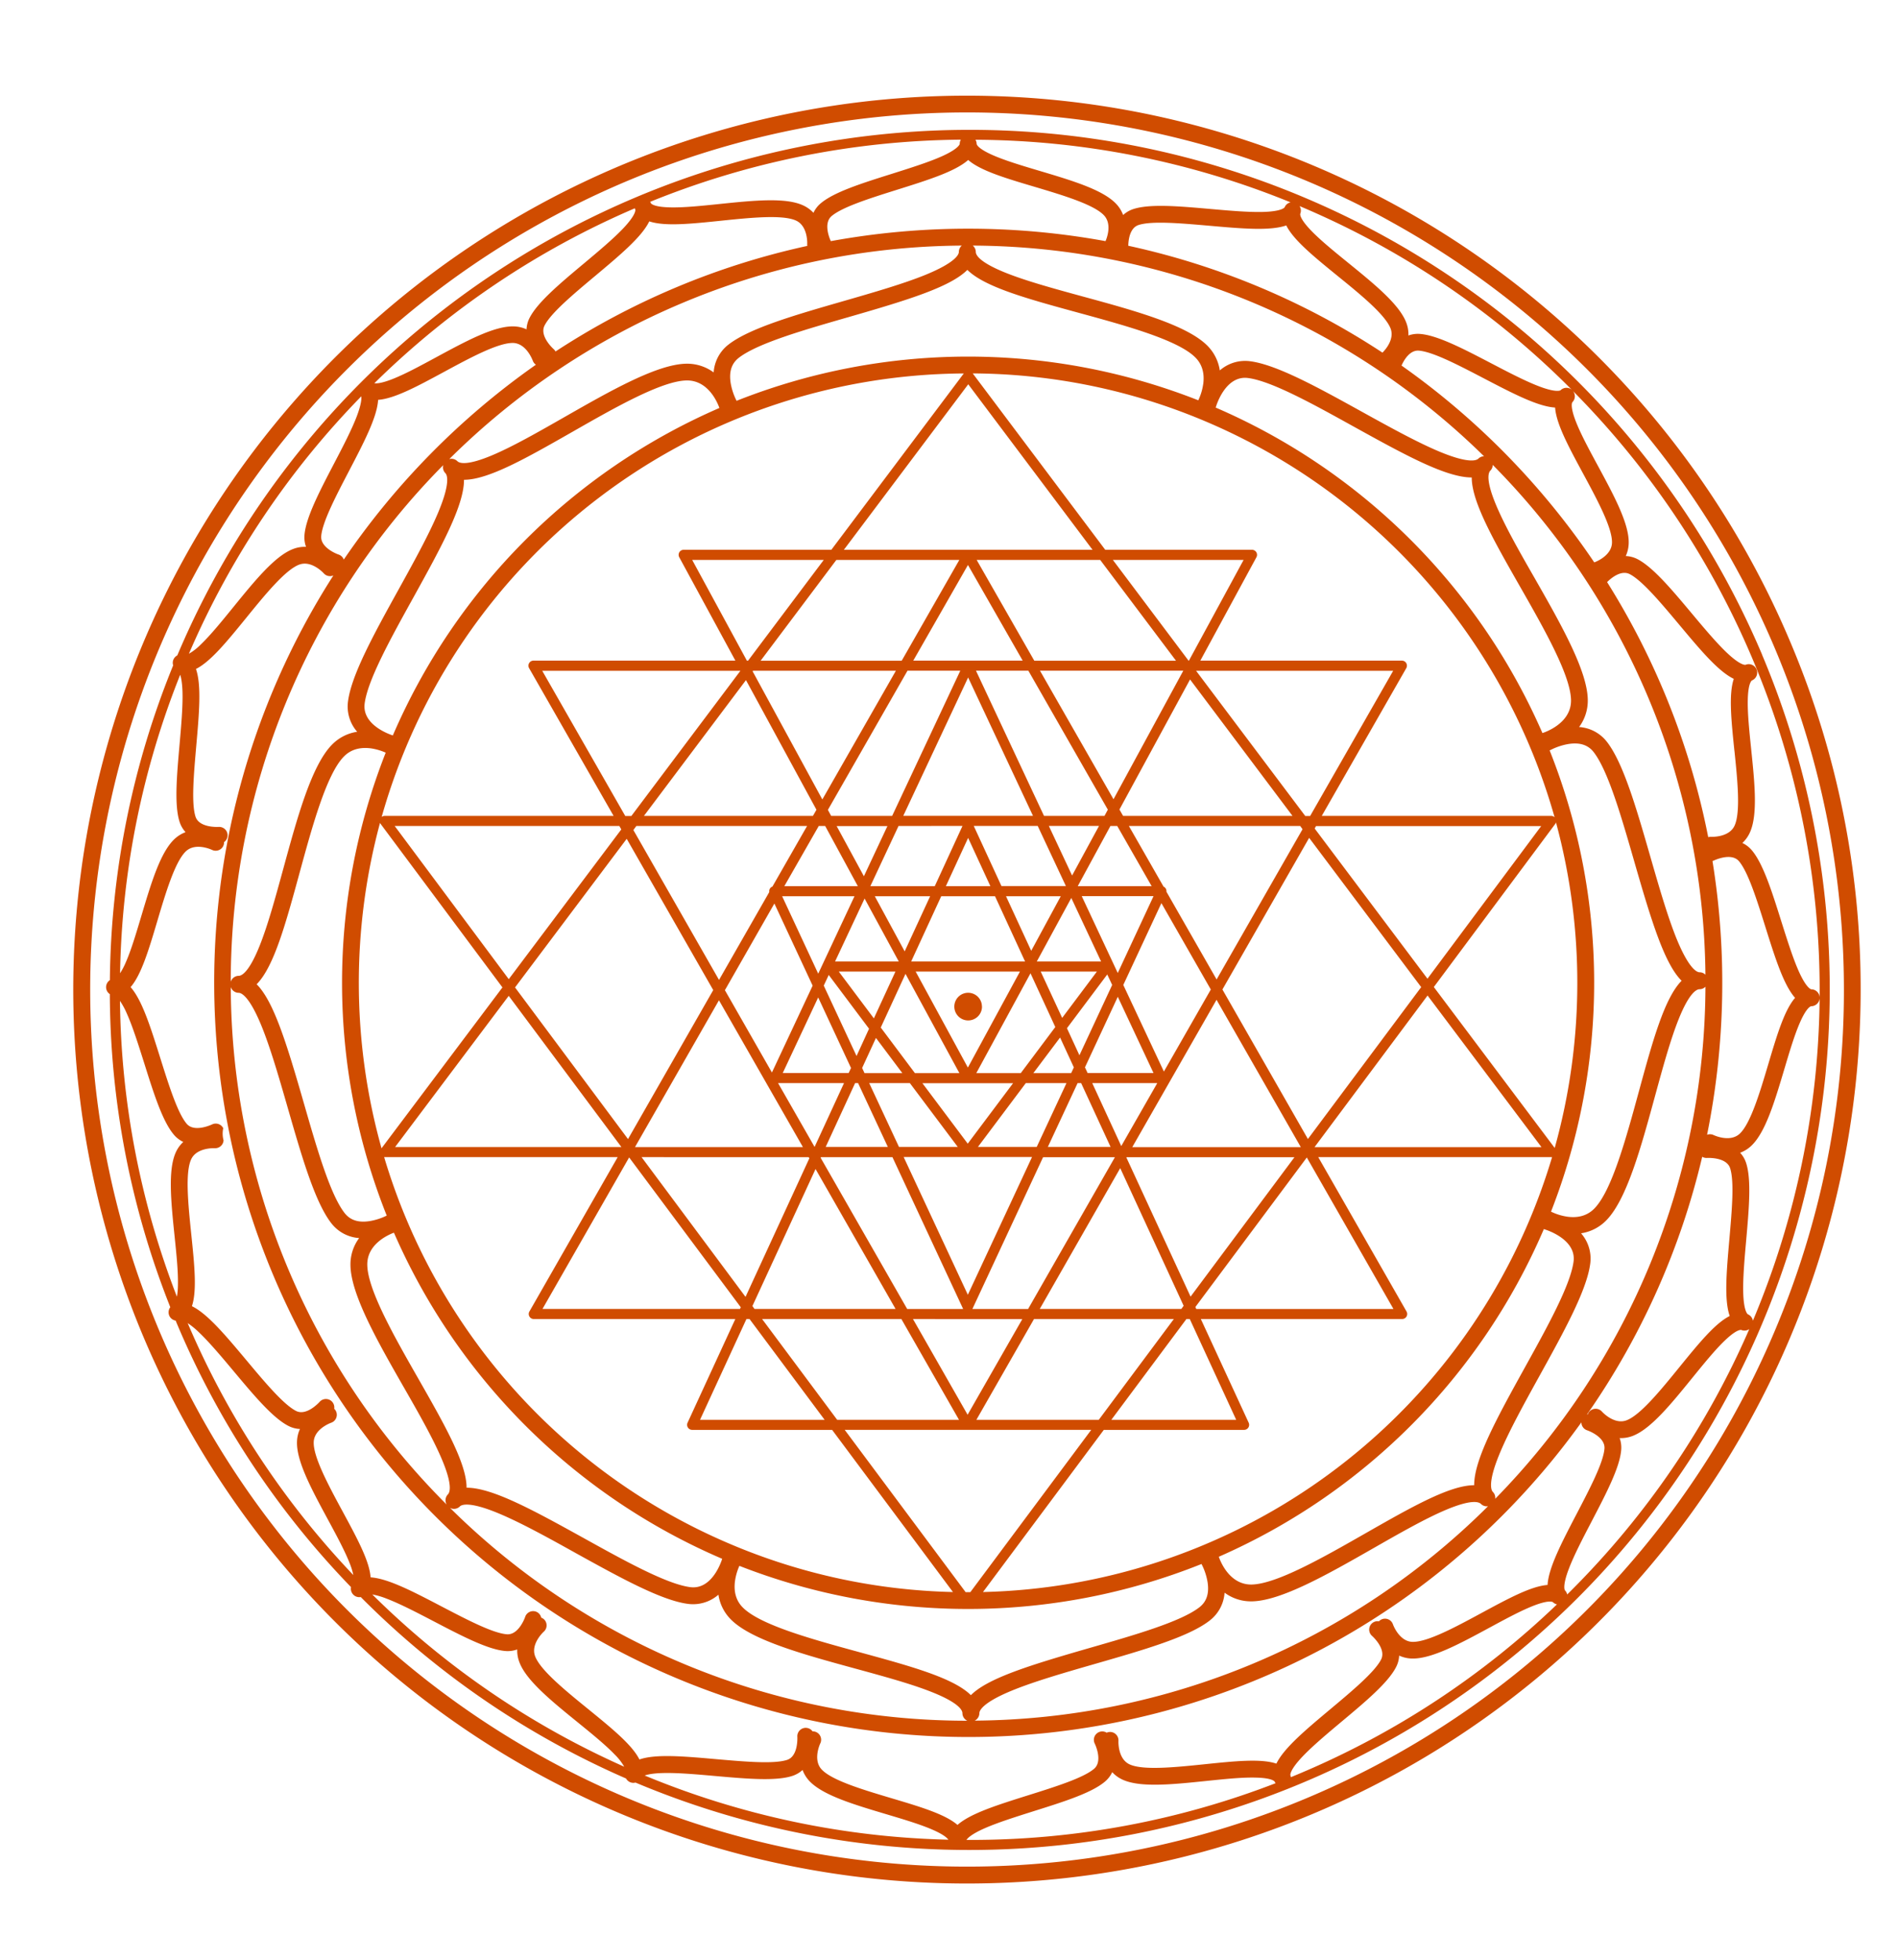 <?xml version="1.0" encoding="UTF-8" standalone="no"?><svg xmlns="http://www.w3.org/2000/svg" xmlns:xlink="http://www.w3.org/1999/xlink" data-name="Layer 1" fill="#000000" height="1166.9" preserveAspectRatio="xMidYMid meet" version="1" viewBox="-47.0 -58.6 1130.1 1166.9" width="1130.1" zoomAndPan="magnify"><g id="change1_1"><path d="M1019.17,324a532.12,532.12,0,1,0,41.69,206.47A528.59,528.59,0,0,0,1019.17,324ZM1010,733a522.1,522.1,0,1,1,40.9-202.57A518.84,518.84,0,0,1,1010,733Zm-7.73-401.7a512.33,512.33,0,0,0-943.6,0,2.44,2.44,0,0,0-.1.24,5.06,5.06,0,0,0-2.34,2.55,4.93,4.93,0,0,0-.12,3.38A508.41,508.41,0,0,0,18.42,524.83,5.07,5.07,0,0,0,16.16,529a5,5,0,0,0,2.24,4.17,508.73,508.73,0,0,0,36,186.37,5.15,5.15,0,0,0-.63,1.09,5.07,5.07,0,0,0,0,3.88,5,5,0,0,0,3.82,3c.33.81.66,1.61,1,2.41A510,510,0,0,0,162,886.14a5.07,5.07,0,0,0,1.4,4.54,5,5,0,0,0,4.4,1.38l.61.62a510.16,510.16,0,0,0,157.35,107.4,5,5,0,0,0,4.37,2.59,4.69,4.69,0,0,0,1.23-.18A512.32,512.32,0,0,0,1002.23,331.3Zm-114-158.51c.2.19.39.39.58.58a5,5,0,0,0-6.67.33s-2.15,1.74-12.86-2.35c-8.15-3.1-18.39-8.45-28.3-13.62-16.39-8.56-31.87-16.64-42.29-17.53a16.45,16.45,0,0,0-7.14.91,19.28,19.28,0,0,0-1.27-7.64c-4.1-10.85-18.93-22.9-34.63-35.66-8.51-6.92-16.55-13.45-22.12-19.25-7.23-7.54-6.38-9.88-6.37-9.91a5,5,0,0,0-.44-4.59l.66.28A504.08,504.08,0,0,1,888.25,172.79Zm97.44,215.47c1.77,17.08,3.77,36.45.11,44.56-3.27,7.25-13.9,6.71-14,6.71a4.93,4.93,0,0,0-1.72.21,448,448,0,0,0-60.21-151.83c1.91-1.93,8.14-7.52,13.5-4.74,7.5,3.89,18.58,17.12,29.3,29.91C965.3,328.15,976,341,985.32,345.5,982.23,354.76,983.82,370.18,985.69,388.26Zm-2.8,336.5c-8.74,4.36-18.52,16.4-30,30.5-10.83,13.33-23.1,28.44-31.43,31.59-7.44,2.82-14.58-5.09-14.64-5.15a5,5,0,0,0-7.05-.47,4.91,4.91,0,0,0-1.35,2l-.51.14A448.1,448.1,0,0,0,966.52,630a5.08,5.08,0,0,0,2.9.68c.11,0,11.57-.67,13.74,6.17,2.56,8.05,1,25.24-.43,41.87C981,698.34,979.52,715,982.89,724.76ZM782.39,908.34a5,5,0,0,0-6.34-3.14,4.93,4.93,0,0,0-2,1.3,5,5,0,0,0-4.11,8.69c.08.07,8.68,7.69,5.37,14.09-3.89,7.5-17.12,18.58-29.92,29.3-15.07,12.61-27.89,23.36-32.41,32.64-9.26-3.09-24.69-1.5-42.76.37-17.09,1.77-36.46,3.77-44.57.11-7.24-3.27-6.71-13.91-6.71-14a5,5,0,0,0-4.65-5.32,4.88,4.88,0,0,0-2.35.43,5,5,0,0,0-7.12,6.46c.06.1,5.09,10.43-.43,15.07-6.46,5.44-22.93,10.62-38.85,15.62-18.75,5.89-34.71,10.91-42.43,17.75-7.38-6.4-22.24-10.82-39.66-16-16.46-4.91-35.11-10.47-41.21-17-5.44-5.79-.88-15.42-.84-15.49a5,5,0,0,0-2.27-6.7,4.89,4.89,0,0,0-2.32-.5,5,5,0,0,0-9.06,3.26c0,.11.68,11.57-6.16,13.74-8.06,2.56-25.25,1-41.87-.43-19.58-1.74-36.25-3.21-46,.16-4.37-8.74-16.4-18.51-30.51-30-13.33-10.83-28.44-23.1-31.59-31.43-2.81-7.43,5.09-14.58,5.15-14.64a5,5,0,0,0,.48-7,4.87,4.87,0,0,0-2-1.35A4.94,4.94,0,0,0,272,900.7a5,5,0,0,0-6.31,3.18c0,.11-3.83,11-11,10.34-8.42-.72-23.72-8.71-38.52-16.43C198.79,888.7,184,881,173.65,880.34,173,870.6,165.59,857,156.94,841c-8.17-15.1-17.43-32.23-17.15-41.12.24-8,10.28-11.53,10.35-11.56a5,5,0,0,0,3.14-6.33,4.88,4.88,0,0,0-1.29-2,5,5,0,0,0-8.69-4.11c-.08.08-7.71,8.68-14.09,5.37-7.51-3.89-18.59-17.12-29.3-29.92-12.62-15.07-23.36-27.89-32.64-32.41,3.08-9.26,1.49-24.69-.38-42.76-1.77-17.09-3.77-36.45-.11-44.57,3.27-7.24,13.9-6.71,14-6.71a5,5,0,0,0,5.33-4.65,15.46,15.46,0,0,1-.19-7.25,5,5,0,0,0-6.72-2.21c-.1,0-10.44,5-15.06-.44-5.44-6.46-10.61-22.93-15.62-38.85C42.62,552.7,37.61,536.74,30.76,529c6.4-7.38,10.83-22.24,16-39.65,4.9-16.47,10.47-35.12,16.95-41.22,5.79-5.44,15.42-.88,15.5-.84a5,5,0,0,0,6.7-2.27,4.92,4.92,0,0,0,.49-2.33,5,5,0,0,0,2.1-4.41,5,5,0,0,0-5.34-4.64c-.11,0-11.58.7-13.76-6.16-2.55-8.06-1-25.25.44-41.87,1.73-19.58,3.21-36.25-.16-46,8.73-4.37,18.51-16.4,30-30.51,10.83-13.33,23.11-28.44,31.43-31.58,7.44-2.81,14.59,5.08,14.64,5.14a5,5,0,0,0,5.75,1.28A449.13,449.13,0,0,0,894.58,788.07a5,5,0,0,0,3.38,4.72c.11,0,11,3.79,10.36,11-.72,8.43-8.71,23.73-16.43,38.52-9.09,17.43-16.83,32.26-17.45,42.56-9.74.69-23.38,8.07-39.37,16.71-14.88,8.05-31.73,17.16-40.73,17.16h-.4C786,918.45,782.42,908.42,782.39,908.34Zm-758-371.21a44.84,44.84,0,0,1,4.16,7.66c3.57,8,7,19,10.38,29.66,5.54,17.64,10.78,34.3,17.51,42.29a16.65,16.65,0,0,0,5.69,4.41,19.26,19.26,0,0,0-4.5,6.3C52.9,638,54.86,657,56.94,677.16c1.13,10.9,2.2,21.2,2,29.24a43.67,43.67,0,0,1-.6,6.89A502.77,502.77,0,0,1,24.43,537.13ZM60.29,343.05c.61,1.83,1.21,5,1.37,10.33.24,8.72-.78,20.23-1.76,31.36-1.63,18.42-3.17,35.81,0,45.78a16.49,16.49,0,0,0,3.59,6.24,19.55,19.55,0,0,0-6.6,4.1C48.43,448.81,43,467.12,37.2,486.51c-3.14,10.51-6.09,20.43-9.32,27.79a42.53,42.53,0,0,1-3.39,6.45A502.45,502.45,0,0,1,60.29,343.05ZM168.11,177.33c.21,1.46,0,4.78-2.66,11.85-3.11,8.15-8.45,18.4-13.63,28.31-8.55,16.39-16.63,31.87-17.52,42.28a16.74,16.74,0,0,0,.91,7.14,19.31,19.31,0,0,0-7.64,1.27c-10.85,4.1-22.9,18.94-35.66,34.64-6.92,8.51-13.45,16.54-19.25,22.11a33.77,33.77,0,0,1-7.18,5.62A504.13,504.13,0,0,1,168.11,177.33ZM934,355.72A436.21,436.21,0,0,1,968.44,521.6a5,5,0,0,0-3.51-1.44c-1.28,0-6-1.41-13.46-19.46-5.45-13.29-10.7-31.53-15.78-49.18-8.26-28.68-16.06-55.77-25.82-68.43a22.85,22.85,0,0,0-16.65-8.92A26.34,26.34,0,0,0,898.39,358c-.22-17.43-16.2-45.42-31.65-72.49-9-15.66-17.39-30.45-22.6-42.66-6.77-15.85-4.89-20.17-3.77-21.29a4.93,4.93,0,0,0,1.42-3.44A437.64,437.64,0,0,1,934,355.72ZM843.28,833.57a5,5,0,0,0-1.41-4.1c-.91-.91-3.29-5.28,4.24-23.28,5.54-13.25,14.73-29.86,23.61-45.93,14.45-26.12,28.09-50.8,30.13-66.65a22.78,22.78,0,0,0-5.46-18.07,26.44,26.44,0,0,0,15.1-7.79c12.16-12.47,20.65-43.57,28.86-73.63,4.76-17.4,9.24-33.83,14.19-46.15,6.43-16,10.81-17.72,12.39-17.72a4.91,4.91,0,0,0,3.52-1.5A437.27,437.27,0,0,1,843.28,833.57ZM433.69,87.78a448.18,448.18,0,0,0-149.93,62.85,5,5,0,0,0-1.12-1.43c-.09-.08-8.69-7.7-5.37-14.09,3.89-7.51,17.12-18.59,29.91-29.3,15.07-12.62,27.9-23.36,32.41-32.64,9.26,3.09,24.69,1.49,42.77-.38,17.08-1.77,36.45-3.77,44.56-.11,7.25,3.27,6.72,13.91,6.71,14A5.1,5.1,0,0,0,433.69,87.78ZM448.18,70c6.47-5.44,22.93-10.61,38.85-15.62,18.75-5.89,34.71-10.9,42.44-17.75,7.37,6.4,22.23,10.83,39.65,16,16.46,4.91,35.12,10.47,41.21,16.95,5.08,5.41,1.45,14.16.91,15.36a454.93,454.93,0,0,0-163.55,0C447.11,83.74,443,74.39,448.18,70Zm82.88,880.46c-10.38-10.29-35.88-17.25-66.25-25.55-27.49-7.51-58.66-16-69.28-26.38-4.16-4-5.81-9.48-4.88-16.14a33.58,33.58,0,0,1,2.59-8.89,374.16,374.16,0,0,0,275.18-1.12c0,.09.06.18.11.27A36.21,36.21,0,0,1,672,883.13c1.06,6.77-.54,11.7-4.9,15.06C656,906.78,628.53,914.68,602,922.31,566.36,932.58,541.17,940.3,531.06,950.49ZM358.54,122.07A436,436,0,0,1,525.67,87.59a5,5,0,0,0-1.75,3.78c0,1.28-1.4,6-19.46,13.46-13.28,5.45-31.53,10.7-49.17,15.78-28.69,8.26-55.78,16.06-68.43,25.82a22.83,22.83,0,0,0-8.93,16.66,26.59,26.59,0,0,0-16.17-5.19c-17.43.22-45.41,16.2-72.48,31.66-15.66,8.94-30.46,17.39-42.66,22.6-15.86,6.76-20.17,4.89-21.29,3.77a5.05,5.05,0,0,0-3.57-1.43,4.6,4.6,0,0,0-1.27.19A437.38,437.38,0,0,1,358.54,122.07Zm312.09,70.1a363.13,363.13,0,0,1,208,235.72,3,3,0,0,0-2-.81H740l50.31-87.94a3,3,0,0,0-2.61-4.49h-120L701.1,273.1a3,3,0,0,0-2.63-4.43h-87.4l-78.9-105A360.32,360.32,0,0,1,670.63,192.17ZM863.69,667.63a362.4,362.4,0,0,1-325.4,221.45l71.94-96.53h83.53a3,3,0,0,0,2.73-4.25L668,726.57H787.87a3,3,0,0,0,2.6-4.49L737.91,630.2H876.8l.33,0A364.35,364.35,0,0,1,863.69,667.63ZM388.23,860.69A362.67,362.67,0,0,1,181.72,630.15a2.94,2.94,0,0,0,.51.05H320.78l-52.56,91.88a3,3,0,0,0,2.6,4.49h120L362.39,788.3a3,3,0,0,0,2.72,4.25h83.35l71.94,96.53A360,360,0,0,1,388.23,860.69ZM179.29,431.23a3.38,3.38,0,0,0,.36.64l72.51,97.3-72,95.77a365.65,365.65,0,0,1-.89-193.71ZM529.51,170.15l74,98.52H455.46Zm-.08,719-1.48,0-72-96.62H602.75l-72,96.63ZM331.89,433.08H433.55l-20.62,36.05a2.92,2.92,0,0,0-1.46,1.16,3,3,0,0,0-.43,2.12l-29.92,52.31-51-89.23ZM728.56,435l-51.17,89.44L647.5,472.18a2.88,2.88,0,0,0-1.7-3l-20.66-36.12h102ZM656.39,720.57h-84.3L620,636.75l37.76,81.93ZM401,718.84l37.59-81.57,47.65,83.3h-84Zm43.32-285.76,19.45,35.82H420l20.5-35.82Zm173.9,0,20.49,35.82h-44l19.46-35.82ZM545.45,474.9l17.9,38.85H495.52l17.9-38.85Zm-29.26-6,13.25-28.74,13.25,28.74Zm74.6,111.28H568.28L584.19,559l8.2,17.78Zm-30,0H534.31l32.27-59.42,14.76,32Zm-94.46-3.06,8.23-17.87,15.7,20.93H467.74Zm11.09-24.07,14.73-31.95,32.08,59.08H497.75Zm8.74-33.3L473.32,547.6l-20.89-27.85Zm-35.95-6,17.58-37.49,20.36,37.49Zm48,6h62.08l-31,57.14Zm58,66.43-27,36-27-36Zm16.45-66.43H606.1l-20.67,27.56Zm-2.34-6,20.55-37.83,17.74,37.83ZM567,507.38l-15-32.48h32.6Zm-75.34.34L473.87,474.9h32.95ZM440.18,521,418.7,474.9h43.08Zm6.26.76,24,32L463,570l-19.52-41.9Zm13.27,55.37-1.41,3H419.06l21.1-45Zm-4.17,9-17.52,38-21.74-38Zm6.6,0h1.78l17.71,38h-37Zm8.4,0h24.21l28.52,38h-35Zm96.95,44-38.22,82-38.22-82Zm-32.22-6,28.51-38H588l-17.72,38Zm59.35-38h2.11l17.53,38H576.9Zm8.72,0h38.72l-21.44,37.48Zm-2.76-6L599,576.76l19.55-42,21.27,45.38Zm-4.87-10.56-7.43-16.11,24-32,2.93,6.24Zm1.38-94.72h42.74l-21.3,45.73Zm-5.75-12.28-13.85-29.54h29.89Zm-3.69,6.28H549.29l-16.51-35.82h38.08Zm-96.82-41.82,38.61-82.36,38.61,82.36Zm35.26,6L509.58,468.9H471.22L488,433.08ZM467.38,463l-16.23-29.88h30.24Zm-53.3,16.23,22.78,48.89-24.24,51.7-28-49Zm17,145h-100l50-87.4Zm3.44,6,.38.67-38,82.49L335,630.2Zm7.12.38.17-.38h42.58l42.09,90.37H493.16Zm120.07,96-32.58,56.94L496.6,726.57Zm-29.74-6,42.1-90.37h42.77l-51.7,90.37Zm91.69-90.21.09-.16h100l-61.86,83Zm3.52-6.16,50.17-87.7,50.17,87.7ZM646,579.26l-24.17-51.55L644.52,479l29.42,51.42ZM621.71,427.08l-2.18-3.8,42.05-77.42,61,81.22ZM616,417.16l-43.77-76.51h85.32Zm-3.37,6.2-2,3.72h-36l-40.51-86.43h31.19ZM496.77,334.65l32.57-56.94,32.58,56.94Zm28,6L484.2,427.08H447.89l-1.95-3.59,47.39-82.84Zm-82.14,76.64L401.12,341l.24-.32h85.06Zm-3.5,6.13-2.1,3.66H336.4l60.76-80.84ZM377.67,530.76l-50.74,88.69-67.27-90.27,66.49-88.47ZM323,624.2H188.24l67.66-90Zm71.07,95.37-.46,1H276l51.6-90.2Zm5.22,7,44.71,60H369.8l27.64-60Zm7.48,0h82.92l34.32,60H451.47Zm127.58,60,34.32-60h83.26l-44.7,60Zm125.06-60h2l27.65,60H614.7Zm5.34-7.16,66.35-89,51.6,90.2H665.28Zm67-100-50.9-89,51.64-90.26L799.2,529ZM803,534l67.83,90.25H735.69Zm-67.23-99.42.83-1.45H870.65l-67.71,90.86Zm-5.6-7.45-65-86.43H782.52l-49.44,86.43Zm-69.47-92.43-45.08-60h77.84l-32.58,60Zm-7.5,0H568.83l-34.31-60h73.55Zm-129-60-34.31,60h-84l45.09-60Zm-125.81,60h-.67l-32.58-60h78.34Zm-69.47,92.43h-3.63l-49.44-86.43h118Zm-6,8-67,89.13L188,433.08H321.78ZM878.72,624.77l-72-95.83L879,431.87a2.94,2.94,0,0,0,.46-.92,365.49,365.49,0,0,1-.77,193.82ZM448,268.67H360.07a3,3,0,0,0-2.64,4.43l33.43,61.55H270.65a3,3,0,0,0-2.61,4.49l50.31,87.94H182.06a3,3,0,0,0-1.81.62,362.41,362.41,0,0,1,346.61-264ZM229.27,227c14.61,0,37.59-13.16,65-28.79,24.75-14.13,52.81-30.15,67.64-30.34,12.85-.12,18.33,13.25,19.43,16.38A373.69,373.69,0,0,0,186.9,379.18c-2.14-.69-18.41-6.34-16.78-19,1.8-14,15.61-38.94,29-63.09C215.55,267.34,229.34,242.4,229.27,227ZM173.88,386.88a33.89,33.89,0,0,1,8.77,2.55A374.16,374.16,0,0,0,183.26,665a36.39,36.39,0,0,1-10.09,3.27c-6.78,1.07-11.7-.53-15.06-4.89-8.6-11.14-16.49-38.57-24.13-65.09-10.26-35.65-18-60.84-28.17-71,10.28-10.37,17.25-35.87,25.54-66.24,7.51-27.5,16-58.67,26.38-69.29C161.79,387.6,167.22,386,173.88,386.88Zm13.67,288.29A373.79,373.79,0,0,0,383,869.3c-.58,1.87-6.11,18.55-19,16.87-14-1.8-38.93-15.61-63.08-29-29.7-16.42-54.59-30.19-70-30.19h-.11c0-14.6-13.15-37.58-28.78-65-14.14-24.75-30.16-52.81-30.34-67.65C171.51,682.16,183.72,676.61,187.55,675.17ZM678.69,868.08A373.87,373.87,0,0,0,872.25,673a5.07,5.07,0,0,0,.68.27c.18.06,18.74,5.59,17,19.05-1.81,14-15.61,38.94-29,63.09-16.46,29.77-30.25,54.71-30.18,70.09-14.61,0-37.59,13.15-65,28.78-24.75,14.13-52.81,30.15-67.65,30.34H698C685,884.63,679.63,870.81,678.69,868.08ZM886.18,665.65a33.27,33.27,0,0,1-9.68-3,374.12,374.12,0,0,0-.83-274.59,4.7,4.7,0,0,0,.77-.33,37,37,0,0,1,10.45-3.45c6.77-1.06,11.7.54,15.06,4.89,8.6,11.15,16.49,38.57,24.13,65.09,10.26,35.65,18,60.84,28.17,70.95C944,535.62,937,561.11,928.71,591.48c-7.51,27.5-16,58.67-26.38,69.29C898.27,664.93,892.84,666.57,886.18,665.65ZM871.39,377.76l0,0A373.7,373.7,0,0,0,676.81,184a5,5,0,0,0,.23-.58c.23-.76,5.68-18.75,19.06-17,14,1.8,38.93,15.61,63.08,29,29.7,16.42,54.6,30.19,70,30.19h.11c0,14.61,13.15,37.59,28.78,65,14.14,24.76,30.16,52.81,30.34,67.65C888.57,372.35,872.07,377.55,871.39,377.76Zm-202-207.65a33.15,33.15,0,0,1-2.91,9.57,374.16,374.16,0,0,0-274.92.31s0-.09-.05-.13a36.48,36.48,0,0,1-3.46-10.46c-1.06-6.77.54-11.69,4.89-15.05,11.15-8.6,38.57-16.5,65.09-24.13,35.65-10.26,60.84-18,70.95-28.17,10.38,10.28,35.88,17.25,66.25,25.54,27.49,7.51,58.66,16,69.28,26.38C668.69,158,670.33,163.46,669.41,170.11ZM270.19,156a4.94,4.94,0,0,0,1.9,2.5,453.55,453.55,0,0,0-114.4,116,4.94,4.94,0,0,0-3.09-3c-.11,0-10.95-3.81-10.34-11,.73-8.42,8.71-23.72,16.43-38.52,9.09-17.42,16.83-32.25,17.45-42.56,9.74-.69,23.38-8.06,39.37-16.71,14.89-8.05,31.73-17.16,40.73-17.16h.4C266.58,145.93,270.16,156,270.19,156ZM216.9,218.29a5,5,0,0,0,1.29,4.77c.91.91,3.29,5.28-4.24,23.28-5.54,13.25-14.73,29.87-23.61,45.93-14.45,26.12-28.09,50.8-30.13,66.65A22.8,22.8,0,0,0,165.67,377a26.43,26.43,0,0,0-15.1,7.78c-12.16,12.47-20.65,43.57-28.86,73.64-4.76,17.39-9.24,33.83-14.19,46.14-6.43,16-10.81,17.72-12.39,17.72a5,5,0,0,0-4.74,3.55A437.48,437.48,0,0,1,216.9,218.29ZM95.13,532.38c1.28,0,6.05,1.4,13.46,19.45,5.45,13.29,10.7,31.53,15.78,49.18,8.26,28.68,16.06,55.77,25.82,68.43a22.87,22.87,0,0,0,16.65,8.93,26.28,26.28,0,0,0-5.17,16.17C161.89,712,177.87,740,193.32,767c9,15.66,17.39,30.45,22.6,42.66,6.77,15.85,4.89,20.17,3.77,21.29a5.05,5.05,0,0,0-.72,6.08A437.64,437.64,0,0,1,90.4,528.94,5,5,0,0,0,95.13,532.38Zm131.7,305.73c.91-.91,5.27-3.29,23.27,4.24C263.35,847.89,280,857.08,296,866c26.12,14.44,50.79,28.09,66.64,30.13a24,24,0,0,0,3.12.2,22.92,22.92,0,0,0,15-5.66,26.37,26.37,0,0,0,7.78,15.09c12.48,12.17,43.57,20.66,73.64,28.87,17.4,4.75,33.83,9.24,46.14,14.19,16,6.42,17.72,10.8,17.72,12.39a5,5,0,0,0,2.9,4.48,437.52,437.52,0,0,1-308-126.71A5,5,0,0,0,226.83,838.11ZM536.14,961.17c0-1.29,1.4-6.06,19.45-13.46,13.29-5.45,31.54-10.71,49.18-15.79,28.68-8.25,55.78-16,68.43-25.82a22.82,22.82,0,0,0,8.93-16.64,26.35,26.35,0,0,0,15.81,5.17h.36c17.42-.22,45.41-16.2,72.48-31.66,15.66-8.94,30.46-17.39,42.66-22.6,15.85-6.76,20.17-4.89,21.29-3.77A5,5,0,0,0,839,838,437.54,437.54,0,0,1,533.36,965.63,5,5,0,0,0,536.14,961.17ZM833.23,214.42c-.91.91-5.28,3.29-23.27-4.23-13.25-5.55-29.87-14.73-45.94-23.62-26.12-14.44-50.79-28.08-66.64-30.13a22.86,22.86,0,0,0-18.09,5.46,26.33,26.33,0,0,0-7.77-15.09C659,134.64,628,126.15,597.88,117.94c-17.4-4.75-33.83-9.24-46.14-14.18C535.74,97.33,534,93,534,91.37a4.91,4.91,0,0,0-1.81-3.78A437.26,437.26,0,0,1,836.61,213,5,5,0,0,0,833.23,214.42Zm-57.09-63.11A448.51,448.51,0,0,0,624.8,87.69c.05-3.14.76-10.65,6.19-12.37,8-2.55,25.24-1,41.87.44,19.58,1.73,36.24,3.21,46-.16,4.36,8.73,16.4,18.51,30.5,30C762.69,116.4,777.8,128.68,781,137,783.42,143.53,777.64,149.83,776.14,151.31ZM717.89,64.8s-1.33,2.43-12.78,2.76c-8.72.24-20.24-.78-31.37-1.76-18.42-1.63-35.81-3.17-45.78,0a16.47,16.47,0,0,0-6.23,3.6,19.47,19.47,0,0,0-4.11-6.61c-7.94-8.45-26.26-13.9-45.64-19.68C561.47,40,551.54,37,544.18,33.78c-9.57-4.2-9.68-6.69-9.68-6.72a4.86,4.86,0,0,0-.7-2.47A502.72,502.72,0,0,1,721.42,61.85a4.58,4.58,0,0,0-.82.25A5,5,0,0,0,717.89,64.8ZM524.44,27.06s-.29,2.75-10.75,7.43c-8,3.57-19,7-29.66,10.38-17.63,5.55-34.29,10.78-42.29,17.51a16.55,16.55,0,0,0-4.4,5.7A19.43,19.43,0,0,0,431,63.57c-10.57-4.77-29.57-2.81-49.7-.73-10.91,1.13-21.2,2.19-29.25,2-10.45-.21-11.5-2.47-11.51-2.5a4.78,4.78,0,0,0-.44-.8,502.67,502.67,0,0,1,185-37A5,5,0,0,0,524.44,27.06ZM331.28,66.22s.78,2.65-7.09,11c-6,6.34-14.86,13.76-23.43,20.94C286.59,110,273.2,121.22,268.39,130.5a16.52,16.52,0,0,0-1.89,6.95,19.36,19.36,0,0,0-7.55-1.76c-11.64-.34-28.4,8.73-46.2,18.35-9.64,5.22-18.75,10.15-26.24,13.07-6.3,2.46-9.28,2.62-10.62,2.42A504.32,504.32,0,0,1,331,65.38,5.09,5.09,0,0,0,331.28,66.22ZM148.14,845.73c5.22,9.65,10.15,18.76,13.07,26.24a41.48,41.48,0,0,1,2.17,7A503.83,503.83,0,0,1,64.75,729a47,47,0,0,1,6.55,5.34c6.34,6,13.76,14.85,20.94,23.42,11.87,14.18,23.08,27.56,32.36,32.37a16.52,16.52,0,0,0,7,1.89,19.37,19.37,0,0,0-1.76,7.56C129.43,811.13,138.52,827.94,148.14,845.73Zm114.14,85.19c4.1,10.85,18.93,22.9,34.64,35.66,8.51,6.91,16.54,13.44,22.11,19.24a33.31,33.31,0,0,1,5.64,7.24,504.19,504.19,0,0,1-150-102.54,45.5,45.5,0,0,1,8.56,2.51c8.15,3.11,18.4,8.46,28.31,13.63,16.39,8.55,31.87,16.63,42.28,17.52.52.05,1,.07,1.53.07a16.44,16.44,0,0,0,5.61-1A19.39,19.39,0,0,0,262.28,930.92ZM430.86,995a19.34,19.34,0,0,0,4.1,6.61c8,8.45,26.26,13.91,45.65,19.69,10.51,3.13,20.43,6.09,27.79,9.32,6.38,2.79,8.55,4.83,9.29,5.88A502.23,502.23,0,0,1,336.85,998.3c1.78-.64,5-1.31,10.63-1.47,8.72-.25,20.23.77,31.36,1.76,18.42,1.63,35.81,3.17,45.78,0A16.51,16.51,0,0,0,430.86,995Zm542.5-377.91a5,5,0,0,0-3.94-.21,455.22,455.22,0,0,0,3.22-162.94,5.1,5.1,0,0,0,.74-.28c.1,0,10.43-5.08,15.07.43,5.44,6.47,10.62,22.93,15.62,38.85,5.89,18.75,10.91,34.71,17.75,42.44-6.4,7.37-10.82,22.23-16,39.65-4.9,16.46-10.46,35.12-16.95,41.21C983.06,621.67,973.43,617.12,973.36,617.08Zm-70.92-341-.19.09A453.62,453.62,0,0,0,787.49,159c1.32-3,4.83-9.34,10.36-8.88,8.43.73,23.73,8.71,38.52,16.43,17.43,9.09,32.26,16.83,42.56,17.45.69,9.75,8.07,23.38,16.71,39.37,8.17,15.11,17.43,32.23,17.16,41.13C912.55,272.48,902.52,276.06,902.44,276.09Zm-374,760.55c.71-1.09,3-3.42,10.44-6.75,8-3.56,19-7,29.65-10.38,17.64-5.54,34.3-10.78,42.29-17.51a16.65,16.65,0,0,0,4.41-5.69,19.28,19.28,0,0,0,6.3,4.51c10.57,4.77,29.58,2.8,49.7.72,10.91-1.13,21.19-2.2,29.25-2C711,999.73,712,1002,712,1002a4.8,4.8,0,0,0,.49.89,503,503,0,0,1-182.08,33.75ZM727.4,996.88c-1.92.82-3.86,1.62-5.79,2.41a5.1,5.1,0,0,0-.3-1.13s-.78-2.65,7.09-11c6-6.34,14.85-13.76,23.42-20.94,14.18-11.86,27.56-23.07,32.37-32.36a16.48,16.48,0,0,0,1.89-6.94,19.4,19.4,0,0,0,7.55,1.75h.68c11.56,0,28.07-8.92,45.52-18.36,9.65-5.22,18.75-10.14,26.24-13.07,9.74-3.8,11.58-2.11,11.6-2.1a4.85,4.85,0,0,0,2.37,1.29A503.86,503.86,0,0,1,727.4,996.88ZM888.25,888.43c-.7.71-1.42,1.4-2.13,2.11a4.9,4.9,0,0,0-1.34-2.48s-1.74-2.15,2.35-12.85c3.11-8.16,8.46-18.4,13.63-28.31,8.55-16.39,16.63-31.87,17.52-42.29a16.69,16.69,0,0,0-.91-7.16c.24,0,.48,0,.73,0A19.38,19.38,0,0,0,925,796.2c10.85-4.1,22.9-18.93,35.65-34.63,6.92-8.51,13.45-16.55,19.25-22.12,7.54-7.23,9.88-6.38,9.91-6.37a5,5,0,0,0,4.73-.51A504.31,504.31,0,0,1,888.25,888.43ZM996.7,727.58v0a5,5,0,0,0-3-3.83s-2.43-1.33-2.75-12.78c-.25-8.72.77-20.24,1.76-31.37,1.63-18.42,3.17-35.81,0-45.78a16.39,16.39,0,0,0-3.6-6.23,19.37,19.37,0,0,0,6.61-4.11c8.45-7.94,13.91-26.26,19.69-45.64,3.13-10.51,6.09-20.44,9.32-27.8,4.19-9.57,6.69-9.68,6.71-9.68a5.05,5.05,0,0,0,5-5.06,5,5,0,0,0-5-5s-2.75-.29-7.43-10.75c-3.57-8-7-19-10.38-29.66-5.54-17.63-10.78-34.29-17.51-42.29a16.62,16.62,0,0,0-5.69-4.4,19.43,19.43,0,0,0,4.51-6.31c4.77-10.57,2.8-29.58.72-49.7-1.13-10.91-2.19-21.21-2-29.25.22-10.45,2.48-11.5,2.5-11.51a5,5,0,0,0-3.85-9.29s-2.65.78-11-7.09c-6.34-6-13.76-14.86-20.94-23.43-11.87-14.17-23.08-27.56-32.36-32.37A16.48,16.48,0,0,0,921,272.4a19.54,19.54,0,0,0,1.75-7.55c.36-11.59-8.73-28.4-18.35-46.2-5.22-9.64-10.14-18.75-13.07-26.24-3.8-9.74-2.11-11.58-2.1-11.6a5,5,0,0,0,1.45-3.58,5.06,5.06,0,0,0-1.1-3.06A506.55,506.55,0,0,1,996.7,727.58Zm-459-187a8.24,8.24,0,1,1-8.23-8.23A8.23,8.23,0,0,1,537.66,540.61Z" fill="#d04c00"/></g></svg>